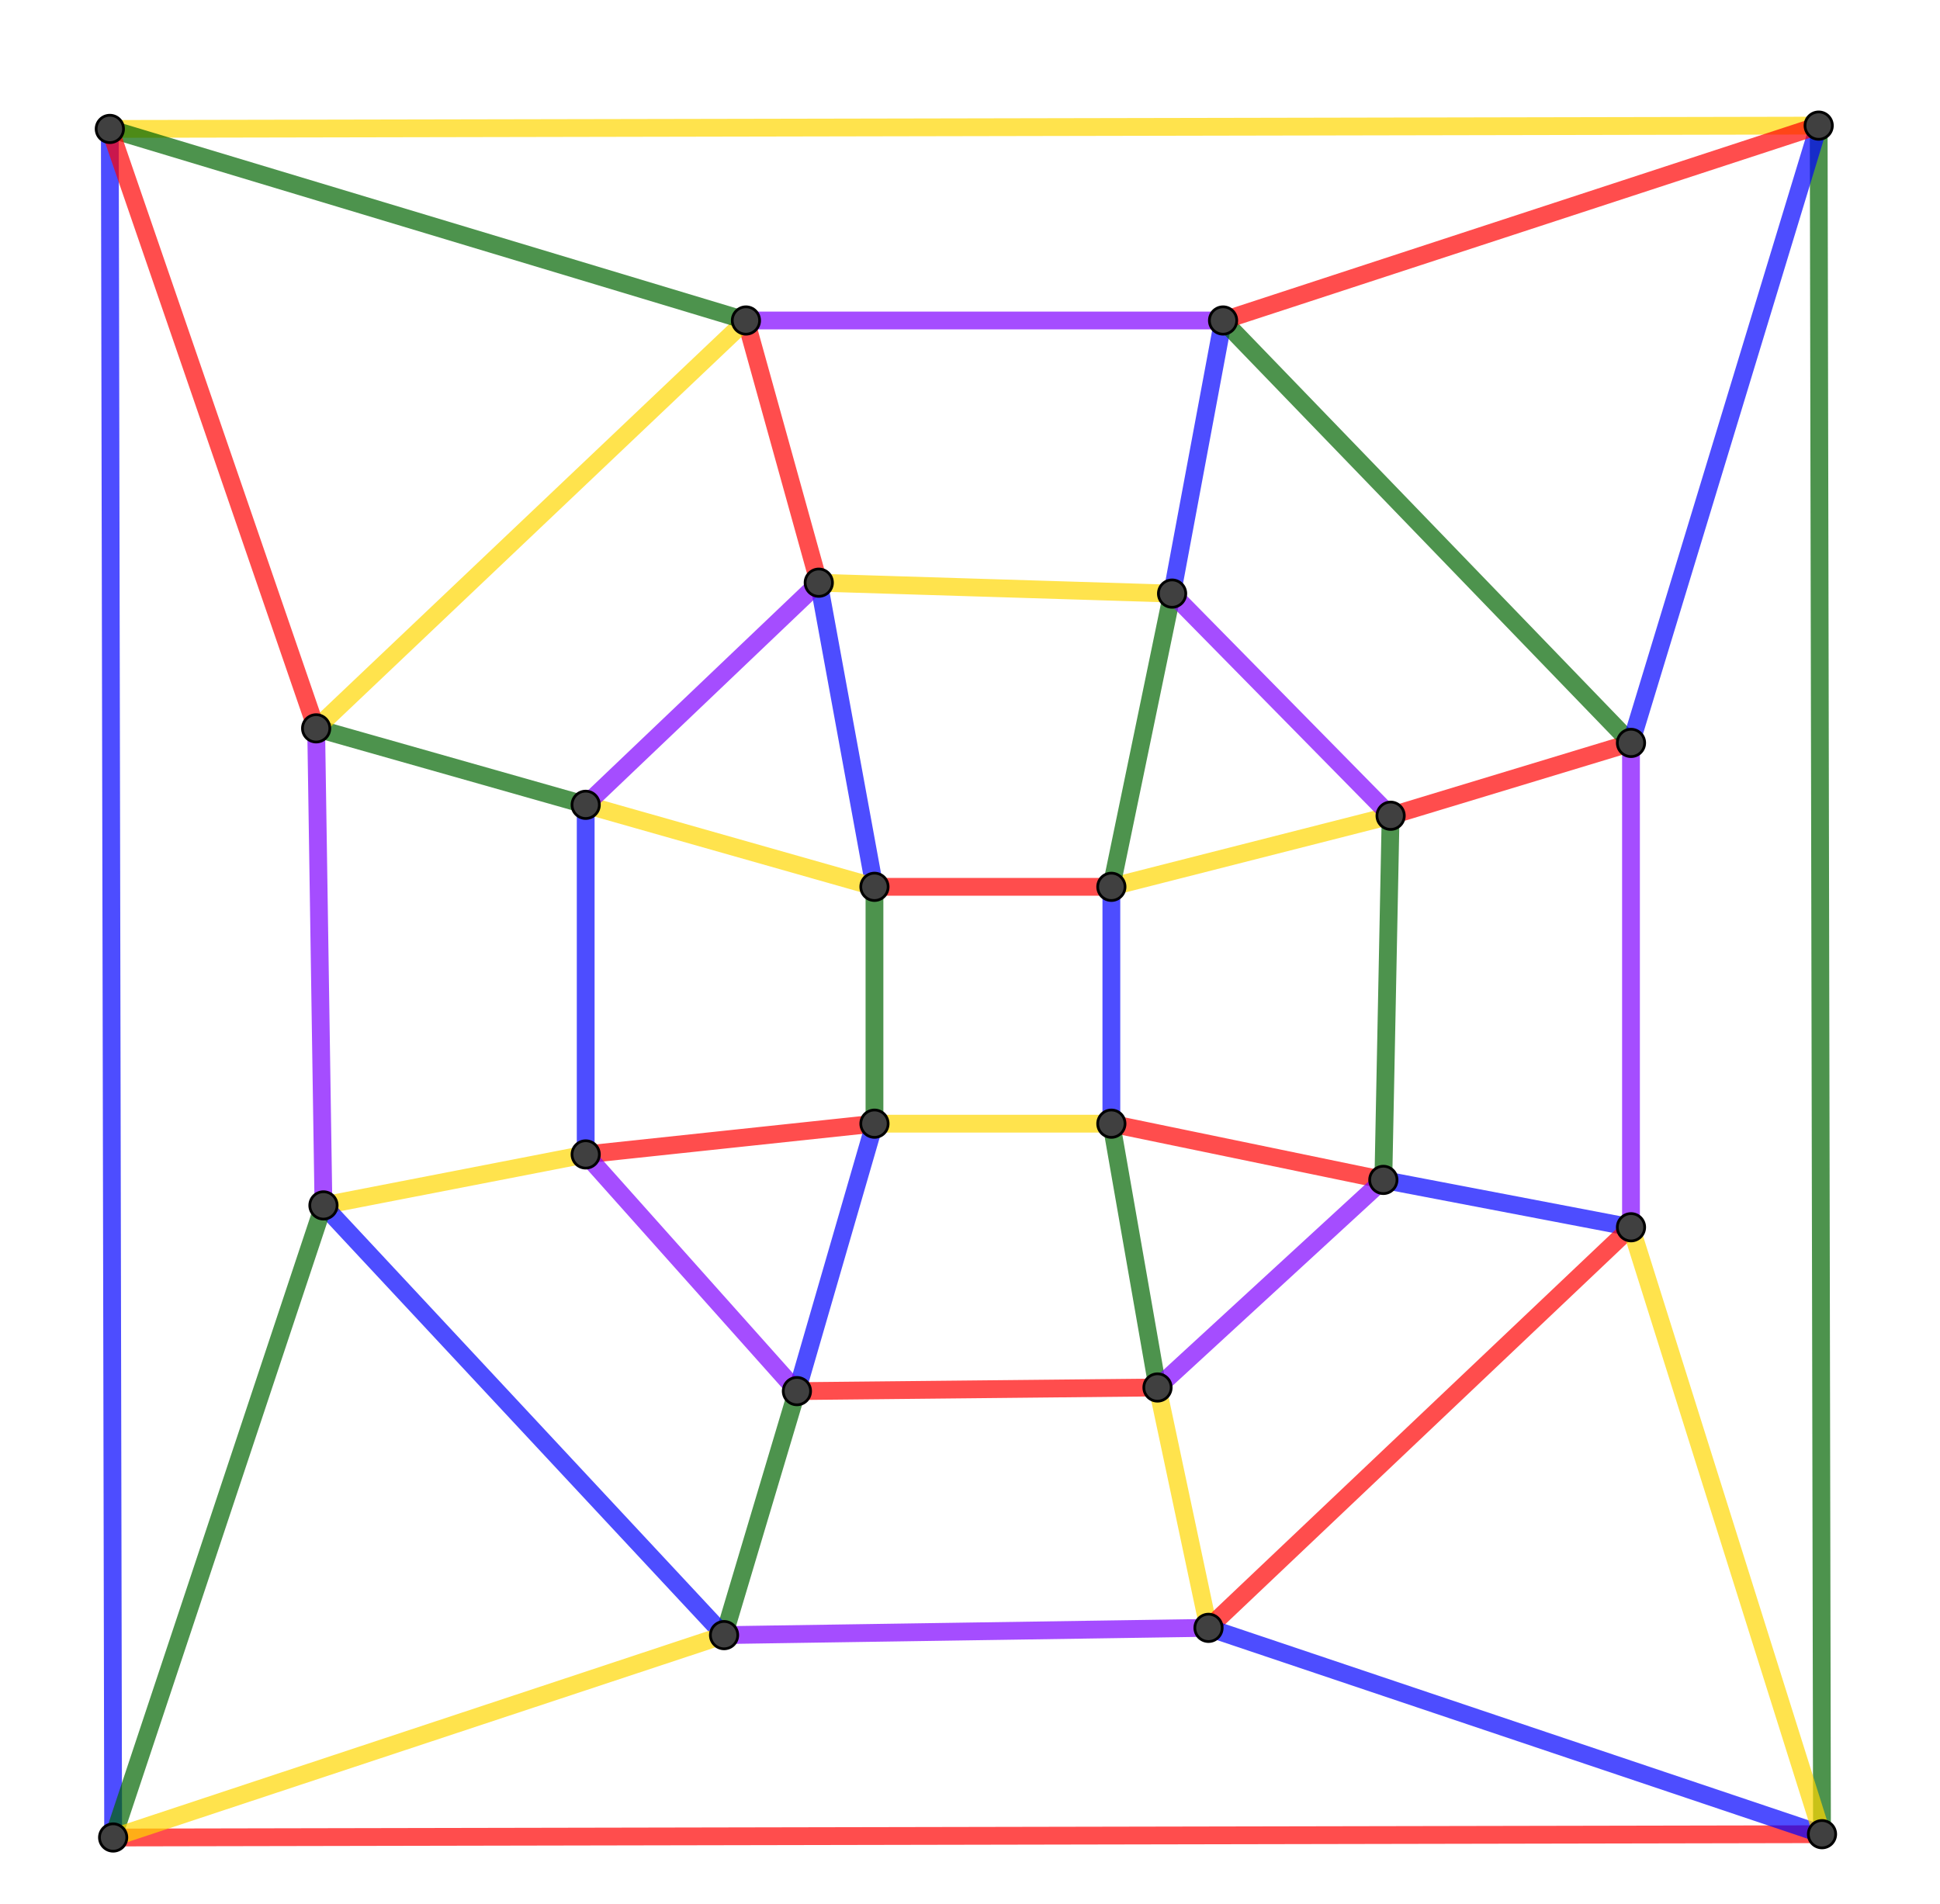 <?xml version="1.0" encoding="ISO-8859-1" standalone="no"?>

<svg 
     version="1.1"
     baseProfile="full"
     xmlns="http://www.w3.org/2000/svg"
     xmlns:xlink="http://www.w3.org/1999/xlink"
     xmlns:ev="http://www.w3.org/2001/xml-events"
     width="8.213cm"
     height="8.063cm"
     viewBox="0 0 708 696"
     >
<title>

</title>
<g stroke-linejoin="miter" stroke-dashoffset="0" stroke-dasharray="none" stroke-width="1" stroke-miterlimit="10.000" stroke-linecap="square">
<g id="misc">
</g><!-- misc -->
<g id="layer0">
<clipPath id="clip4c05775a-1c82-4bd3-8a9e-cde530c782cb">
  <path d="M 0 0 L 0 698.00 L 711.00 698.00 L 711.00 0 z"/>
</clipPath>
<g clip-path="url(#clip1)">
<g stroke-linejoin="round" stroke-width="6.5" stroke-linecap="round" fill="none" stroke-opacity=".698" stroke="#ffd700">
  <path d="M 319.09 410.70 L 405.66 410.70"/>
<title>Segment k_1</title>
<desc>Segment k_1: Segment [AB]</desc>

</g> <!-- drawing style -->
</g> <!-- clip1 -->
<clipPath id="clipf20997cb-e11d-4ddf-9fbd-8b3cc1f48e3c">
  <path d="M 0 0 L 0 698.00 L 711.00 698.00 L 711.00 0 z"/>
</clipPath>
<g clip-path="url(#clip2)">
<g stroke-linejoin="round" stroke-width="6.5" stroke-linecap="round" fill="none" stroke-opacity=".698" stroke="#0000ff">
  <path d="M 405.66 410.70 L 405.66 324.13"/>
<title>Segment l_1</title>
<desc>Segment l_1: Segment [BC]</desc>

</g> <!-- drawing style -->
</g> <!-- clip2 -->
<clipPath id="clipaacfae8b-1a32-42d3-84ce-170d64e90f2f">
  <path d="M 0 0 L 0 698.00 L 711.00 698.00 L 711.00 0 z"/>
</clipPath>
<g clip-path="url(#clip3)">
<g stroke-linejoin="round" stroke-width="6.5" stroke-linecap="round" fill="none" stroke-opacity=".698" stroke="#ff0000">
  <path d="M 405.66 324.13 L 319.09 324.13"/>
<title>Segment m_1</title>
<desc>Segment m_1: Segment [CD]</desc>

</g> <!-- drawing style -->
</g> <!-- clip3 -->
<clipPath id="clipb49c1d4d-c329-4a8d-bed8-18fd69bfbb18">
  <path d="M 0 0 L 0 698.00 L 711.00 698.00 L 711.00 0 z"/>
</clipPath>
<g clip-path="url(#clip4)">
<g stroke-linejoin="round" stroke-width="6.5" stroke-linecap="round" fill="none" stroke-opacity=".698" stroke="#006400">
  <path d="M 319.09 324.13 L 319.09 410.70"/>
<title>Segment n_1</title>
<desc>Segment n_1: Segment [DA]</desc>

</g> <!-- drawing style -->
</g> <!-- clip4 -->
<clipPath id="clip3accce35-078d-4605-b82f-d0156ca20983">
  <path d="M 0 0 L 0 698.00 L 711.00 698.00 L 711.00 0 z"/>
</clipPath>
<g clip-path="url(#clip5)">
<g stroke-linejoin="round" stroke-width="6.5" stroke-linecap="round" fill="none" stroke-opacity=".698" stroke="#ff0000">
  <path d="M 405.66 410.70 L 505.05 431.25"/>
<title>Segment p_1</title>
<desc>Segment p_1: Segment [BJ]</desc>

</g> <!-- drawing style -->
</g> <!-- clip5 -->
<clipPath id="clip7c8c28c6-5d35-4ba1-bee2-bf60149ed2fa">
  <path d="M 0 0 L 0 698.00 L 711.00 698.00 L 711.00 0 z"/>
</clipPath>
<g clip-path="url(#clip6)">
<g stroke-linejoin="round" stroke-width="6.5" stroke-linecap="round" fill="none" stroke-opacity=".698" stroke="#006400">
  <path d="M 505.05 431.25 L 507.71 298.15"/>
<title>Segment q_1</title>
<desc>Segment q_1: Segment [JF]</desc>

</g> <!-- drawing style -->
</g> <!-- clip6 -->
<clipPath id="clip7343084c-8d89-474f-ace7-dc1a0896a51a">
  <path d="M 0 0 L 0 698.00 L 711.00 698.00 L 711.00 0 z"/>
</clipPath>
<g clip-path="url(#clip7)">
<g stroke-linejoin="round" stroke-width="6.5" stroke-linecap="round" fill="none" stroke-opacity=".698" stroke="#ffd700">
  <path d="M 507.71 298.15 L 405.66 324.13"/>
<title>Segment r_1</title>
<desc>Segment r_1: Segment [FC]</desc>

</g> <!-- drawing style -->
</g> <!-- clip7 -->
<clipPath id="clipc215ab95-73ab-4849-91d5-5cfb07ec57de">
  <path d="M 0 0 L 0 698.00 L 711.00 698.00 L 711.00 0 z"/>
</clipPath>
<g clip-path="url(#clip8)">
<g stroke-linejoin="round" stroke-width="6.5" stroke-linecap="round" fill="none" stroke-opacity=".698" stroke="#006400">
  <path d="M 405.66 324.13 L 427.85 216.96"/>
<title>Segment s_1</title>
<desc>Segment s_1: Segment [CK]</desc>

</g> <!-- drawing style -->
</g> <!-- clip8 -->
<clipPath id="clip96bb507c-cf48-4751-8b6f-239ab1d8cc4c">
  <path d="M 0 0 L 0 698.00 L 711.00 698.00 L 711.00 0 z"/>
</clipPath>
<g clip-path="url(#clip9)">
<g stroke-linejoin="round" stroke-width="6.5" stroke-linecap="round" fill="none" stroke-opacity=".698" stroke="#ffd700">
  <path d="M 427.85 216.96 L 298.74 212.97"/>
<title>Segment t_1</title>
<desc>Segment t_1: Segment [KG]</desc>

</g> <!-- drawing style -->
</g> <!-- clip9 -->
<clipPath id="clip539bd6ca-917c-41bb-a2a8-8b6b328a018a">
  <path d="M 0 0 L 0 698.00 L 711.00 698.00 L 711.00 0 z"/>
</clipPath>
<g clip-path="url(#clip10)">
<g stroke-linejoin="round" stroke-width="6.5" stroke-linecap="round" fill="none" stroke-opacity=".698" stroke="#0000ff">
  <path d="M 298.74 212.97 L 319.09 324.13"/>
<title>Segment a_1</title>
<desc>Segment a_1: Segment [GD]</desc>

</g> <!-- drawing style -->
</g> <!-- clip10 -->
<clipPath id="clip834ee784-9b93-43a4-b881-bb02394c50e7">
  <path d="M 0 0 L 0 698.00 L 711.00 698.00 L 711.00 0 z"/>
</clipPath>
<g clip-path="url(#clip11)">
<g stroke-linejoin="round" stroke-width="6.5" stroke-linecap="round" fill="none" stroke-opacity=".698" stroke="#ffd700">
  <path d="M 319.09 324.13 L 213.56 294.16"/>
<title>Segment b_1</title>
<desc>Segment b_1: Segment [DL]</desc>

</g> <!-- drawing style -->
</g> <!-- clip11 -->
<clipPath id="clipe17eb04f-1d83-4786-9017-165c91f24e47">
  <path d="M 0 0 L 0 698.00 L 711.00 698.00 L 711.00 0 z"/>
</clipPath>
<g clip-path="url(#clip12)">
<g stroke-linejoin="round" stroke-width="6.5" stroke-linecap="round" fill="none" stroke-opacity=".698" stroke="#0000ff">
  <path d="M 213.56 294.16 L 213.56 421.94"/>
<title>Segment c_1</title>
<desc>Segment c_1: Segment [LH]</desc>

</g> <!-- drawing style -->
</g> <!-- clip12 -->
<clipPath id="clip7b5feddc-c71a-4621-be94-996d1c4cd4a4">
  <path d="M 0 0 L 0 698.00 L 711.00 698.00 L 711.00 0 z"/>
</clipPath>
<g clip-path="url(#clip13)">
<g stroke-linejoin="round" stroke-width="6.5" stroke-linecap="round" fill="none" stroke-opacity=".698" stroke="#ff0000">
  <path d="M 213.56 421.94 L 319.09 410.70"/>
<title>Segment d_1</title>
<desc>Segment d_1: Segment [HA]</desc>

</g> <!-- drawing style -->
</g> <!-- clip13 -->
<clipPath id="clip78d7fb35-dc62-4a59-87e5-5e86464cf7be">
  <path d="M 0 0 L 0 698.00 L 711.00 698.00 L 711.00 0 z"/>
</clipPath>
<g clip-path="url(#clip14)">
<g stroke-linejoin="round" stroke-width="6.5" stroke-linecap="round" fill="none" stroke-opacity=".698" stroke="#0000ff">
  <path d="M 319.09 410.70 L 290.75 508.45"/>
<title>Segment e_1</title>
<desc>Segment e_1: Segment [AI]</desc>

</g> <!-- drawing style -->
</g> <!-- clip14 -->
<clipPath id="clip81eddb75-a2da-4337-87aa-fbcb3fc128ff">
  <path d="M 0 0 L 0 698.00 L 711.00 698.00 L 711.00 0 z"/>
</clipPath>
<g clip-path="url(#clip15)">
<g stroke-linejoin="round" stroke-width="6.5" stroke-linecap="round" fill="none" stroke-opacity=".698" stroke="#ff0000">
  <path d="M 290.75 508.45 L 422.52 507.12"/>
<title>Segment f_2</title>
<desc>Segment f_2: Segment [IE]</desc>

</g> <!-- drawing style -->
</g> <!-- clip15 -->
<clipPath id="clip143d685b-0e20-496b-9982-dea24c8bfd70">
  <path d="M 0 0 L 0 698.00 L 711.00 698.00 L 711.00 0 z"/>
</clipPath>
<g clip-path="url(#clip16)">
<g stroke-linejoin="round" stroke-width="6.5" stroke-linecap="round" fill="none" stroke-opacity=".698" stroke="#006400">
  <path d="M 422.52 507.12 L 405.66 410.70"/>
<title>Segment g_2</title>
<desc>Segment g_2: Segment [EB]</desc>

</g> <!-- drawing style -->
</g> <!-- clip16 -->
<clipPath id="clip718d01b1-90aa-41a3-a2b5-c6dde8035cdd">
  <path d="M 0 0 L 0 698.00 L 711.00 698.00 L 711.00 0 z"/>
</clipPath>
<g clip-path="url(#clip17)">
<g stroke-linejoin="round" stroke-width="6.5" stroke-linecap="round" fill="none" stroke-opacity=".698" stroke="#006400">
  <path d="M 290.75 508.45 L 264.13 597.63"/>
<title>Segment h_2</title>
<desc>Segment h_2: Segment [IQ]</desc>

</g> <!-- drawing style -->
</g> <!-- clip17 -->
<clipPath id="clip6cb3aafc-02d4-4792-9009-9537b82289c2">
  <path d="M 0 0 L 0 698.00 L 711.00 698.00 L 711.00 0 z"/>
</clipPath>
<g clip-path="url(#clip18)">
<g stroke-linejoin="round" stroke-width="6.5" stroke-linecap="round" fill="none" stroke-opacity=".698" stroke="#7f00ff">
  <path d="M 264.13 597.63 L 441.16 594.97"/>
<title>Segment i_2</title>
<desc>Segment i_2: Segment [QM]</desc>

</g> <!-- drawing style -->
</g> <!-- clip18 -->
<clipPath id="clip0c2afaac-a2f7-46e3-b9fb-708773aeadb8">
  <path d="M 0 0 L 0 698.00 L 711.00 698.00 L 711.00 0 z"/>
</clipPath>
<g clip-path="url(#clip19)">
<g stroke-linejoin="round" stroke-width="6.5" stroke-linecap="round" fill="none" stroke-opacity=".698" stroke="#ffd700">
  <path d="M 441.16 594.97 L 422.52 507.12"/>
<title>Segment j_2</title>
<desc>Segment j_2: Segment [ME]</desc>

</g> <!-- drawing style -->
</g> <!-- clip19 -->
<clipPath id="clip02a829a3-1f55-438f-995e-ed1640575a51">
  <path d="M 0 0 L 0 698.00 L 711.00 698.00 L 711.00 0 z"/>
</clipPath>
<g clip-path="url(#clip20)">
<g stroke-linejoin="round" stroke-width="6.5" stroke-linecap="round" fill="none" stroke-opacity=".698" stroke="#0000ff">
  <path d="M 505.05 431.25 L 595.55 448.56"/>
<title>Segment k_2</title>
<desc>Segment k_2: Segment [JR]</desc>

</g> <!-- drawing style -->
</g> <!-- clip20 -->
<clipPath id="clip0662cb60-1742-4743-ad46-1250f3715226">
  <path d="M 0 0 L 0 698.00 L 711.00 698.00 L 711.00 0 z"/>
</clipPath>
<g clip-path="url(#clip21)">
<g stroke-linejoin="round" stroke-width="6.5" stroke-linecap="round" fill="none" stroke-opacity=".698" stroke="#7f00ff">
  <path d="M 595.55 448.56 L 595.55 271.53"/>
<title>Segment l_2</title>
<desc>Segment l_2: Segment [RN]</desc>

</g> <!-- drawing style -->
</g> <!-- clip21 -->
<clipPath id="clip991922ae-4d29-40e2-a26d-e2b1448e801c">
  <path d="M 0 0 L 0 698.00 L 711.00 698.00 L 711.00 0 z"/>
</clipPath>
<g clip-path="url(#clip22)">
<g stroke-linejoin="round" stroke-width="6.5" stroke-linecap="round" fill="none" stroke-opacity=".698" stroke="#ff0000">
  <path d="M 595.55 271.53 L 507.71 298.15"/>
<title>Segment m_2</title>
<desc>Segment m_2: Segment [NF]</desc>

</g> <!-- drawing style -->
</g> <!-- clip22 -->
<clipPath id="clipe5ebfd24-ce22-4d02-9179-79df8c224834">
  <path d="M 0 0 L 0 698.00 L 711.00 698.00 L 711.00 0 z"/>
</clipPath>
<g clip-path="url(#clip23)">
<g stroke-linejoin="round" stroke-width="6.5" stroke-linecap="round" fill="none" stroke-opacity=".698" stroke="#0000ff">
  <path d="M 427.85 216.96 L 446.48 117.14"/>
<title>Segment n_2</title>
<desc>Segment n_2: Segment [KS]</desc>

</g> <!-- drawing style -->
</g> <!-- clip23 -->
<clipPath id="clip9be5e3b0-00bc-401c-b65f-0380f038b8b8">
  <path d="M 0 0 L 0 698.00 L 711.00 698.00 L 711.00 0 z"/>
</clipPath>
<g clip-path="url(#clip24)">
<g stroke-linejoin="round" stroke-width="6.5" stroke-linecap="round" fill="none" stroke-opacity=".698" stroke="#7f00ff">
  <path d="M 446.48 117.14 L 272.12 117.14"/>
<title>Segment p_2</title>
<desc>Segment p_2: Segment [SO]</desc>

</g> <!-- drawing style -->
</g> <!-- clip24 -->
<clipPath id="clipbbda02f0-109d-457f-bda2-c6dc458e886d">
  <path d="M 0 0 L 0 698.00 L 711.00 698.00 L 711.00 0 z"/>
</clipPath>
<g clip-path="url(#clip25)">
<g stroke-linejoin="round" stroke-width="6.5" stroke-linecap="round" fill="none" stroke-opacity=".698" stroke="#ff0000">
  <path d="M 272.12 117.14 L 298.74 212.97"/>
<title>Segment q_2</title>
<desc>Segment q_2: Segment [OG]</desc>

</g> <!-- drawing style -->
</g> <!-- clip25 -->
<clipPath id="clip389c355c-1156-43a5-9b82-0025eaee52f3">
  <path d="M 0 0 L 0 698.00 L 711.00 698.00 L 711.00 0 z"/>
</clipPath>
<g clip-path="url(#clip26)">
<g stroke-linejoin="round" stroke-width="6.5" stroke-linecap="round" fill="none" stroke-opacity=".698" stroke="#7f00ff">
  <path d="M 298.74 212.97 L 213.56 294.16"/>
<title>Segment r_2</title>
<desc>Segment r_2: Segment [GL]</desc>

</g> <!-- drawing style -->
</g> <!-- clip26 -->
<clipPath id="clip549a582e-68a1-4dbb-b1f4-312750afda09">
  <path d="M 0 0 L 0 698.00 L 711.00 698.00 L 711.00 0 z"/>
</clipPath>
<g clip-path="url(#clip27)">
<g stroke-linejoin="round" stroke-width="6.5" stroke-linecap="round" fill="none" stroke-opacity=".698" stroke="#006400">
  <path d="M 213.56 294.16 L 115.06 266.21"/>
<title>Segment s_2</title>
<desc>Segment s_2: Segment [LT]</desc>

</g> <!-- drawing style -->
</g> <!-- clip27 -->
<clipPath id="clipf314f2c9-d376-4401-bd41-315793a1d271">
  <path d="M 0 0 L 0 698.00 L 711.00 698.00 L 711.00 0 z"/>
</clipPath>
<g clip-path="url(#clip28)">
<g stroke-linejoin="round" stroke-width="6.5" stroke-linecap="round" fill="none" stroke-opacity=".698" stroke="#7f00ff">
  <path d="M 115.06 266.21 L 117.73 440.57"/>
<title>Segment t_2</title>
<desc>Segment t_2: Segment [TP]</desc>

</g> <!-- drawing style -->
</g> <!-- clip28 -->
<clipPath id="clip0f695a36-8146-4658-8698-accabe06ac01">
  <path d="M 0 0 L 0 698.00 L 711.00 698.00 L 711.00 0 z"/>
</clipPath>
<g clip-path="url(#clip29)">
<g stroke-linejoin="round" stroke-width="6.5" stroke-linecap="round" fill="none" stroke-opacity=".698" stroke="#ffd700">
  <path d="M 117.73 440.57 L 213.56 421.94"/>
<title>Segment a_2</title>
<desc>Segment a_2: Segment [PH]</desc>

</g> <!-- drawing style -->
</g> <!-- clip29 -->
<clipPath id="clipc0860296-8d0b-48ff-a3bd-62ffe7966d59">
  <path d="M 0 0 L 0 698.00 L 711.00 698.00 L 711.00 0 z"/>
</clipPath>
<g clip-path="url(#clip30)">
<g stroke-linejoin="round" stroke-width="6.5" stroke-linecap="round" fill="none" stroke-opacity=".698" stroke="#7f00ff">
  <path d="M 213.56 421.94 L 290.75 508.45"/>
<title>Segment b_2</title>
<desc>Segment b_2: Segment [HI]</desc>

</g> <!-- drawing style -->
</g> <!-- clip30 -->
<clipPath id="clipa6f5307a-552d-467d-9434-a36d5e0547a0">
  <path d="M 0 0 L 0 698.00 L 711.00 698.00 L 711.00 0 z"/>
</clipPath>
<g clip-path="url(#clip31)">
<g stroke-linejoin="round" stroke-width="6.5" stroke-linecap="round" fill="none" stroke-opacity=".698" stroke="#7f00ff">
  <path d="M 422.52 507.12 L 505.05 431.25"/>
<title>Segment c_2</title>
<desc>Segment c_2: Segment [EJ]</desc>

</g> <!-- drawing style -->
</g> <!-- clip31 -->
<clipPath id="clip222e6996-0db5-424c-9ff4-af876cb3eee7">
  <path d="M 0 0 L 0 698.00 L 711.00 698.00 L 711.00 0 z"/>
</clipPath>
<g clip-path="url(#clip32)">
<g stroke-linejoin="round" stroke-width="6.5" stroke-linecap="round" fill="none" stroke-opacity=".698" stroke="#7f00ff">
  <path d="M 507.71 298.15 L 427.85 216.96"/>
<title>Segment d_2</title>
<desc>Segment d_2: Segment [FK]</desc>

</g> <!-- drawing style -->
</g> <!-- clip32 -->
<clipPath id="clip13f31eef-c3d1-4d8b-b413-d12cded1ee53">
  <path d="M 0 0 L 0 698.00 L 711.00 698.00 L 711.00 0 z"/>
</clipPath>
<g clip-path="url(#clip33)">
<g stroke-linejoin="round" stroke-width="6.5" stroke-linecap="round" fill="none" stroke-opacity=".698" stroke="#ff0000">
  <path d="M 441.16 594.97 L 595.55 448.56"/>
<title>Segment e_2</title>
<desc>Segment e_2: Segment [MR]</desc>

</g> <!-- drawing style -->
</g> <!-- clip33 -->
<clipPath id="clip067237a4-c4b3-438b-a767-daca1c9f0f06">
  <path d="M 0 0 L 0 698.00 L 711.00 698.00 L 711.00 0 z"/>
</clipPath>
<g clip-path="url(#clip34)">
<g stroke-linejoin="round" stroke-width="6.5" stroke-linecap="round" fill="none" stroke-opacity=".698" stroke="#006400">
  <path d="M 595.55 271.53 L 446.48 117.14"/>
<title>Segment f_3</title>
<desc>Segment f_3: Segment [NS]</desc>

</g> <!-- drawing style -->
</g> <!-- clip34 -->
<clipPath id="clipd083c3dc-46c7-43f1-aefe-137dd9a3e7b7">
  <path d="M 0 0 L 0 698.00 L 711.00 698.00 L 711.00 0 z"/>
</clipPath>
<g clip-path="url(#clip35)">
<g stroke-linejoin="round" stroke-width="6.5" stroke-linecap="round" fill="none" stroke-opacity=".698" stroke="#ffd700">
  <path d="M 272.12 117.14 L 115.06 266.21"/>
<title>Segment g_3</title>
<desc>Segment g_3: Segment [OT]</desc>

</g> <!-- drawing style -->
</g> <!-- clip35 -->
<clipPath id="clip36e4cb1b-46dc-4261-a241-1ab420a5cb47">
  <path d="M 0 0 L 0 698.00 L 711.00 698.00 L 711.00 0 z"/>
</clipPath>
<g clip-path="url(#clip36)">
<g stroke-linejoin="round" stroke-width="6.5" stroke-linecap="round" fill="none" stroke-opacity=".698" stroke="#0000ff">
  <path d="M 117.73 440.57 L 264.13 597.63"/>
<title>Segment h_3</title>
<desc>Segment h_3: Segment [PQ]</desc>

</g> <!-- drawing style -->
</g> <!-- clip36 -->
<clipPath id="clip90bf385f-ec2e-4821-be35-2991951a3cf7">
  <path d="M 0 0 L 0 698.00 L 711.00 698.00 L 711.00 0 z"/>
</clipPath>
<g clip-path="url(#clip37)">
<g stroke-linejoin="round" stroke-width="6.5" stroke-linecap="round" fill="none" stroke-opacity=".698" stroke="#ff0000">
  <path d="M 40.873 671.60 L 665.35 670.39"/>
<title>Segment i_3</title>
<desc>Segment i_3: Segment [UV]</desc>

</g> <!-- drawing style -->
</g> <!-- clip37 -->
<clipPath id="clip8786a4f0-3553-4f52-9a96-bdf39394e5a1">
  <path d="M 0 0 L 0 698.00 L 711.00 698.00 L 711.00 0 z"/>
</clipPath>
<g clip-path="url(#clip38)">
<g stroke-linejoin="round" stroke-width="6.5" stroke-linecap="round" fill="none" stroke-opacity=".698" stroke="#006400">
  <path d="M 665.35 670.39 L 664.14 45.911"/>
<title>Segment j_3</title>
<desc>Segment j_3: Segment [VW]</desc>

</g> <!-- drawing style -->
</g> <!-- clip38 -->
<clipPath id="clip4e4f287d-bdf4-410a-b01b-08f8afa26971">
  <path d="M 0 0 L 0 698.00 L 711.00 698.00 L 711.00 0 z"/>
</clipPath>
<g clip-path="url(#clip39)">
<g stroke-linejoin="round" stroke-width="6.5" stroke-linecap="round" fill="none" stroke-opacity=".698" stroke="#ffd700">
  <path d="M 664.14 45.911 L 39.661 47.123"/>
<title>Segment k_3</title>
<desc>Segment k_3: Segment [WZ]</desc>

</g> <!-- drawing style -->
</g> <!-- clip39 -->
<clipPath id="clipaaa4cbd0-0cfa-4d5b-9b7d-80e24ac054fb">
  <path d="M 0 0 L 0 698.00 L 711.00 698.00 L 711.00 0 z"/>
</clipPath>
<g clip-path="url(#clip40)">
<g stroke-linejoin="round" stroke-width="6.5" stroke-linecap="round" fill="none" stroke-opacity=".698" stroke="#0000ff">
  <path d="M 39.661 47.123 L 40.873 671.60"/>
<title>Segment l_3</title>
<desc>Segment l_3: Segment [ZU]</desc>

</g> <!-- drawing style -->
</g> <!-- clip40 -->
<clipPath id="clip1daf0f7a-ae20-43f5-b21f-aa68e7f6ea5b">
  <path d="M 0 0 L 0 698.00 L 711.00 698.00 L 711.00 0 z"/>
</clipPath>
<g clip-path="url(#clip41)">
<g stroke-linejoin="round" stroke-width="6.5" stroke-linecap="round" fill="none" stroke-opacity=".698" stroke="#006400">
  <path d="M 40.873 671.60 L 117.73 440.57"/>
<title>Segment m_3</title>
<desc>Segment m_3: Segment [UP]</desc>

</g> <!-- drawing style -->
</g> <!-- clip41 -->
<clipPath id="clip0da61604-e28e-4288-a577-cce319289464">
  <path d="M 0 0 L 0 698.00 L 711.00 698.00 L 711.00 0 z"/>
</clipPath>
<g clip-path="url(#clip42)">
<g stroke-linejoin="round" stroke-width="6.5" stroke-linecap="round" fill="none" stroke-opacity=".698" stroke="#ffd700">
  <path d="M 40.873 671.60 L 264.13 597.63"/>
<title>Segment n_3</title>
<desc>Segment n_3: Segment [UQ]</desc>

</g> <!-- drawing style -->
</g> <!-- clip42 -->
<clipPath id="clip71f947ad-76a8-4c7a-be46-bc2a38b31dc3">
  <path d="M 0 0 L 0 698.00 L 711.00 698.00 L 711.00 0 z"/>
</clipPath>
<g clip-path="url(#clip43)">
<g stroke-linejoin="round" stroke-width="6.5" stroke-linecap="round" fill="none" stroke-opacity=".698" stroke="#0000ff">
  <path d="M 665.35 670.39 L 441.16 594.97"/>
<title>Segment p_3</title>
<desc>Segment p_3: Segment [VM]</desc>

</g> <!-- drawing style -->
</g> <!-- clip43 -->
<clipPath id="clipb4e23d7e-8a4b-4594-9ab7-623826247d68">
  <path d="M 0 0 L 0 698.00 L 711.00 698.00 L 711.00 0 z"/>
</clipPath>
<g clip-path="url(#clip44)">
<g stroke-linejoin="round" stroke-width="6.5" stroke-linecap="round" fill="none" stroke-opacity=".698" stroke="#ffd700">
  <path d="M 665.35 670.39 L 595.55 448.56"/>
<title>Segment q_3</title>
<desc>Segment q_3: Segment [VR]</desc>

</g> <!-- drawing style -->
</g> <!-- clip44 -->
<clipPath id="clip569d5139-bd9a-4cea-93ed-7fa2edfe21e2">
  <path d="M 0 0 L 0 698.00 L 711.00 698.00 L 711.00 0 z"/>
</clipPath>
<g clip-path="url(#clip45)">
<g stroke-linejoin="round" stroke-width="6.5" stroke-linecap="round" fill="none" stroke-opacity=".698" stroke="#0000ff">
  <path d="M 664.14 45.911 L 595.55 271.53"/>
<title>Segment r_3</title>
<desc>Segment r_3: Segment [WN]</desc>

</g> <!-- drawing style -->
</g> <!-- clip45 -->
<clipPath id="clipdd27f558-b7ed-4713-b07f-d943ffc70d30">
  <path d="M 0 0 L 0 698.00 L 711.00 698.00 L 711.00 0 z"/>
</clipPath>
<g clip-path="url(#clip46)">
<g stroke-linejoin="round" stroke-width="6.5" stroke-linecap="round" fill="none" stroke-opacity=".698" stroke="#ff0000">
  <path d="M 664.14 45.911 L 446.48 117.14"/>
<title>Segment s_3</title>
<desc>Segment s_3: Segment [WS]</desc>

</g> <!-- drawing style -->
</g> <!-- clip46 -->
<clipPath id="clipac26cc5b-22a4-4f27-8578-8edc443b49a6">
  <path d="M 0 0 L 0 698.00 L 711.00 698.00 L 711.00 0 z"/>
</clipPath>
<g clip-path="url(#clip47)">
<g stroke-linejoin="round" stroke-width="6.5" stroke-linecap="round" fill="none" stroke-opacity=".698" stroke="#006400">
  <path d="M 39.661 47.123 L 272.12 117.14"/>
<title>Segment t_3</title>
<desc>Segment t_3: Segment [ZO]</desc>

</g> <!-- drawing style -->
</g> <!-- clip47 -->
<clipPath id="clipf2c1ae19-8933-4094-bdee-b2704a1a46a9">
  <path d="M 0 0 L 0 698.00 L 711.00 698.00 L 711.00 0 z"/>
</clipPath>
<g clip-path="url(#clip48)">
<g stroke-linejoin="round" stroke-width="6.5" stroke-linecap="round" fill="none" stroke-opacity=".698" stroke="#ff0000">
  <path d="M 39.661 47.123 L 115.06 266.21"/>
<title>Segment a_3</title>
<desc>Segment a_3: Segment [ZT]</desc>

</g> <!-- drawing style -->
</g> <!-- clip48 -->
<clipPath id="clip7c3dcb99-8f07-47ee-8165-a39ec3581206">
  <path d="M 0 0 L 0 698.00 L 711.00 698.00 L 711.00 0 z"/>
</clipPath>
<g clip-path="url(#clip49)">
<g fill-opacity="1" fill-rule="nonzero" stroke="none" fill="#404040">
  <path d="M 324.09 410.70 C 324.09 413.46 321.85 415.70 319.09 415.70 C 316.33 415.70 314.09 413.46 314.09 410.70 C 314.09 407.93 316.33 405.70 319.09 405.70 C 321.85 405.70 324.09 407.93 324.09 410.70 z"/>
<title>Point A</title>
<desc>A = (0, 1)</desc>

</g> <!-- drawing style -->
</g> <!-- clip49 -->
<clipPath id="clipc88993ee-7fa5-45af-912e-c80aed7cf6a8">
  <path d="M 0 0 L 0 698.00 L 711.00 698.00 L 711.00 0 z"/>
</clipPath>
<g clip-path="url(#clip50)">
<g stroke-linejoin="round" stroke-linecap="round" fill="none" stroke-opacity="1" stroke="#000000">
  <path d="M 324.09 410.70 C 324.09 413.46 321.85 415.70 319.09 415.70 C 316.33 415.70 314.09 413.46 314.09 410.70 C 314.09 407.93 316.33 405.70 319.09 405.70 C 321.85 405.70 324.09 407.93 324.09 410.70 z"/>
<title>Point A</title>
<desc>A = (0, 1)</desc>

</g> <!-- drawing style -->
</g> <!-- clip50 -->
<clipPath id="clip38f56c23-685e-4579-a539-6ce526fb8cd9">
  <path d="M 0 0 L 0 698.00 L 711.00 698.00 L 711.00 0 z"/>
</clipPath>
<g clip-path="url(#clip51)">
<g fill-opacity="1" fill-rule="nonzero" stroke="none" fill="#404040">
  <path d="M 410.66 410.70 C 410.66 413.46 408.42 415.70 405.66 415.70 C 402.90 415.70 400.66 413.46 400.66 410.70 C 400.66 407.93 402.90 405.70 405.66 405.70 C 408.42 405.70 410.66 407.93 410.66 410.70 z"/>
<title>Point B</title>
<desc>B = (1, 1)</desc>

</g> <!-- drawing style -->
</g> <!-- clip51 -->
<clipPath id="clipc09afa83-150a-41f4-9a4a-e253989ba180">
  <path d="M 0 0 L 0 698.00 L 711.00 698.00 L 711.00 0 z"/>
</clipPath>
<g clip-path="url(#clip52)">
<g stroke-linejoin="round" stroke-linecap="round" fill="none" stroke-opacity="1" stroke="#000000">
  <path d="M 410.66 410.70 C 410.66 413.46 408.42 415.70 405.66 415.70 C 402.90 415.70 400.66 413.46 400.66 410.70 C 400.66 407.93 402.90 405.70 405.66 405.70 C 408.42 405.70 410.66 407.93 410.66 410.70 z"/>
<title>Point B</title>
<desc>B = (1, 1)</desc>

</g> <!-- drawing style -->
</g> <!-- clip52 -->
<clipPath id="clipb7b1dc4d-40f0-4052-ab5c-ce603731d29f">
  <path d="M 0 0 L 0 698.00 L 711.00 698.00 L 711.00 0 z"/>
</clipPath>
<g clip-path="url(#clip53)">
<g fill-opacity="1" fill-rule="nonzero" stroke="none" fill="#404040">
  <path d="M 410.66 324.13 C 410.66 326.89 408.42 329.13 405.66 329.13 C 402.90 329.13 400.66 326.89 400.66 324.13 C 400.66 321.37 402.90 319.13 405.66 319.13 C 408.42 319.13 410.66 321.37 410.66 324.13 z"/>
<title>Point C</title>
<desc>Point C: Polygone(A, B, 4)</desc>

</g> <!-- drawing style -->
</g> <!-- clip53 -->
<clipPath id="clip26f21c18-298d-46bd-a9af-cc0864555144">
  <path d="M 0 0 L 0 698.00 L 711.00 698.00 L 711.00 0 z"/>
</clipPath>
<g clip-path="url(#clip54)">
<g stroke-linejoin="round" stroke-linecap="round" fill="none" stroke-opacity="1" stroke="#000000">
  <path d="M 410.66 324.13 C 410.66 326.89 408.42 329.13 405.66 329.13 C 402.90 329.13 400.66 326.89 400.66 324.13 C 400.66 321.37 402.90 319.13 405.66 319.13 C 408.42 319.13 410.66 321.37 410.66 324.13 z"/>
<title>Point C</title>
<desc>Point C: Polygone(A, B, 4)</desc>

</g> <!-- drawing style -->
</g> <!-- clip54 -->
<clipPath id="clipc6acb9e6-e63f-430d-bad2-8488dfa86cac">
  <path d="M 0 0 L 0 698.00 L 711.00 698.00 L 711.00 0 z"/>
</clipPath>
<g clip-path="url(#clip55)">
<g fill-opacity="1" fill-rule="nonzero" stroke="none" fill="#404040">
  <path d="M 324.09 324.13 C 324.09 326.89 321.85 329.13 319.09 329.13 C 316.33 329.13 314.09 326.89 314.09 324.13 C 314.09 321.37 316.33 319.13 319.09 319.13 C 321.85 319.13 324.09 321.37 324.09 324.13 z"/>
<title>Point D</title>
<desc>Point D: Polygone(A, B, 4)</desc>

</g> <!-- drawing style -->
</g> <!-- clip55 -->
<clipPath id="clip64d336e3-2199-4935-92a0-4d9ab052a8f6">
  <path d="M 0 0 L 0 698.00 L 711.00 698.00 L 711.00 0 z"/>
</clipPath>
<g clip-path="url(#clip56)">
<g stroke-linejoin="round" stroke-linecap="round" fill="none" stroke-opacity="1" stroke="#000000">
  <path d="M 324.09 324.13 C 324.09 326.89 321.85 329.13 319.09 329.13 C 316.33 329.13 314.09 326.89 314.09 324.13 C 314.09 321.37 316.33 319.13 319.09 319.13 C 321.85 319.13 324.09 321.37 324.09 324.13 z"/>
<title>Point D</title>
<desc>Point D: Polygone(A, B, 4)</desc>

</g> <!-- drawing style -->
</g> <!-- clip56 -->
<clipPath id="clip9b4eebfb-fc9f-41e1-9ecf-52e0bfbf9cc0">
  <path d="M 0 0 L 0 698.00 L 711.00 698.00 L 711.00 0 z"/>
</clipPath>
<g clip-path="url(#clip57)">
<g fill-opacity="1" fill-rule="nonzero" stroke="none" fill="#404040">
  <path d="M 427.52 507.12 C 427.52 509.88 425.29 512.12 422.52 512.12 C 419.76 512.12 417.52 509.88 417.52 507.12 C 417.52 504.36 419.76 502.12 422.52 502.12 C 425.29 502.12 427.52 504.36 427.52 507.12 z"/>
<title>Point E</title>
<desc>E = (1.19, -0.11)</desc>

</g> <!-- drawing style -->
</g> <!-- clip57 -->
<clipPath id="clip75d5412d-afe8-4fdc-8667-f89a912bc546">
  <path d="M 0 0 L 0 698.00 L 711.00 698.00 L 711.00 0 z"/>
</clipPath>
<g clip-path="url(#clip58)">
<g stroke-linejoin="round" stroke-linecap="round" fill="none" stroke-opacity="1" stroke="#000000">
  <path d="M 427.52 507.12 C 427.52 509.88 425.29 512.12 422.52 512.12 C 419.76 512.12 417.52 509.88 417.52 507.12 C 417.52 504.36 419.76 502.12 422.52 502.12 C 425.29 502.12 427.52 504.36 427.52 507.12 z"/>
<title>Point E</title>
<desc>E = (1.19, -0.11)</desc>

</g> <!-- drawing style -->
</g> <!-- clip58 -->
<clipPath id="clipba3dba8b-3691-46d0-b7f2-934486855914">
  <path d="M 0 0 L 0 698.00 L 711.00 698.00 L 711.00 0 z"/>
</clipPath>
<g clip-path="url(#clip59)">
<g fill-opacity="1" fill-rule="nonzero" stroke="none" fill="#404040">
  <path d="M 512.71 298.15 C 512.71 300.92 510.47 303.15 507.71 303.15 C 504.95 303.15 502.71 300.92 502.71 298.15 C 502.71 295.39 504.95 293.15 507.71 293.15 C 510.47 293.15 512.71 295.39 512.71 298.15 z"/>
<title>Point F</title>
<desc>F = (2.18, 2.3)</desc>

</g> <!-- drawing style -->
</g> <!-- clip59 -->
<clipPath id="clipe70143a1-0cab-44dd-a7a3-74134ca6a0cc">
  <path d="M 0 0 L 0 698.00 L 711.00 698.00 L 711.00 0 z"/>
</clipPath>
<g clip-path="url(#clip60)">
<g stroke-linejoin="round" stroke-linecap="round" fill="none" stroke-opacity="1" stroke="#000000">
  <path d="M 512.71 298.15 C 512.71 300.92 510.47 303.15 507.71 303.15 C 504.95 303.15 502.71 300.92 502.71 298.15 C 502.71 295.39 504.95 293.15 507.71 293.15 C 510.47 293.15 512.71 295.39 512.71 298.15 z"/>
<title>Point F</title>
<desc>F = (2.18, 2.3)</desc>

</g> <!-- drawing style -->
</g> <!-- clip60 -->
<clipPath id="clip070fdc73-885e-4129-9082-2e3123d3dfc5">
  <path d="M 0 0 L 0 698.00 L 711.00 698.00 L 711.00 0 z"/>
</clipPath>
<g clip-path="url(#clip61)">
<g fill-opacity="1" fill-rule="nonzero" stroke="none" fill="#404040">
  <path d="M 303.74 212.97 C 303.74 215.73 301.50 217.97 298.74 217.97 C 295.98 217.97 293.74 215.73 293.74 212.97 C 293.74 210.21 295.98 207.97 298.74 207.97 C 301.50 207.97 303.74 210.21 303.74 212.97 z"/>
<title>Point G</title>
<desc>Point G: Polygone(E, F, 4)</desc>

</g> <!-- drawing style -->
</g> <!-- clip61 -->
<clipPath id="clip21820f67-74cc-4939-93b8-47d117214876">
  <path d="M 0 0 L 0 698.00 L 711.00 698.00 L 711.00 0 z"/>
</clipPath>
<g clip-path="url(#clip62)">
<g stroke-linejoin="round" stroke-linecap="round" fill="none" stroke-opacity="1" stroke="#000000">
  <path d="M 303.74 212.97 C 303.74 215.73 301.50 217.97 298.74 217.97 C 295.98 217.97 293.74 215.73 293.74 212.97 C 293.74 210.21 295.98 207.97 298.74 207.97 C 301.50 207.97 303.74 210.21 303.74 212.97 z"/>
<title>Point G</title>
<desc>Point G: Polygone(E, F, 4)</desc>

</g> <!-- drawing style -->
</g> <!-- clip62 -->
<clipPath id="clip4fb49e3a-3e2d-4f79-b63f-62c7f7ff37c9">
  <path d="M 0 0 L 0 698.00 L 711.00 698.00 L 711.00 0 z"/>
</clipPath>
<g clip-path="url(#clip63)">
<g fill-opacity="1" fill-rule="nonzero" stroke="none" fill="#404040">
  <path d="M 218.56 421.94 C 218.56 424.70 216.32 426.94 213.56 426.94 C 210.80 426.94 208.56 424.70 208.56 421.94 C 208.56 419.18 210.80 416.94 213.56 416.94 C 216.32 416.94 218.56 419.18 218.56 421.94 z"/>
<title>Point H</title>
<desc>Point H: Polygone(E, F, 4)</desc>

</g> <!-- drawing style -->
</g> <!-- clip63 -->
<clipPath id="clip5c3a34d1-a5b7-4e46-8adb-374011e4874c">
  <path d="M 0 0 L 0 698.00 L 711.00 698.00 L 711.00 0 z"/>
</clipPath>
<g clip-path="url(#clip64)">
<g stroke-linejoin="round" stroke-linecap="round" fill="none" stroke-opacity="1" stroke="#000000">
  <path d="M 218.56 421.94 C 218.56 424.70 216.32 426.94 213.56 426.94 C 210.80 426.94 208.56 424.70 208.56 421.94 C 208.56 419.18 210.80 416.94 213.56 416.94 C 216.32 416.94 218.56 419.18 218.56 421.94 z"/>
<title>Point H</title>
<desc>Point H: Polygone(E, F, 4)</desc>

</g> <!-- drawing style -->
</g> <!-- clip64 -->
<clipPath id="clipecbc6445-40c2-46a0-bd94-2e0cd469a286">
  <path d="M 0 0 L 0 698.00 L 711.00 698.00 L 711.00 0 z"/>
</clipPath>
<g clip-path="url(#clip65)">
<g fill-opacity="1" fill-rule="nonzero" stroke="none" fill="#404040">
  <path d="M 295.75 508.45 C 295.75 511.21 293.52 513.45 290.75 513.45 C 287.99 513.45 285.75 511.21 285.75 508.45 C 285.75 505.69 287.99 503.45 290.75 503.45 C 293.52 503.45 295.75 505.69 295.75 508.45 z"/>
<title>Point I</title>
<desc>I = (-0.33, -0.13)</desc>

</g> <!-- drawing style -->
</g> <!-- clip65 -->
<clipPath id="clip62c38030-86c5-47a0-a31d-c5207803355b">
  <path d="M 0 0 L 0 698.00 L 711.00 698.00 L 711.00 0 z"/>
</clipPath>
<g clip-path="url(#clip66)">
<g stroke-linejoin="round" stroke-linecap="round" fill="none" stroke-opacity="1" stroke="#000000">
  <path d="M 295.75 508.45 C 295.75 511.21 293.52 513.45 290.75 513.45 C 287.99 513.45 285.75 511.21 285.75 508.45 C 285.75 505.69 287.99 503.45 290.75 503.45 C 293.52 503.45 295.75 505.69 295.75 508.45 z"/>
<title>Point I</title>
<desc>I = (-0.33, -0.13)</desc>

</g> <!-- drawing style -->
</g> <!-- clip66 -->
<clipPath id="clip14d9b7ad-4e6a-4796-9438-702857173fbe">
  <path d="M 0 0 L 0 698.00 L 711.00 698.00 L 711.00 0 z"/>
</clipPath>
<g clip-path="url(#clip67)">
<g fill-opacity="1" fill-rule="nonzero" stroke="none" fill="#404040">
  <path d="M 510.05 431.25 C 510.05 434.02 507.81 436.25 505.05 436.25 C 502.28 436.25 500.05 434.02 500.05 431.25 C 500.05 428.49 502.28 426.25 505.05 426.25 C 507.81 426.25 510.05 428.49 510.05 431.25 z"/>
<title>Point J</title>
<desc>J = (2.15, 0.76)</desc>

</g> <!-- drawing style -->
</g> <!-- clip67 -->
<clipPath id="clipdd26e919-5ee7-43d3-920a-5aad78991d2a">
  <path d="M 0 0 L 0 698.00 L 711.00 698.00 L 711.00 0 z"/>
</clipPath>
<g clip-path="url(#clip68)">
<g stroke-linejoin="round" stroke-linecap="round" fill="none" stroke-opacity="1" stroke="#000000">
  <path d="M 510.05 431.25 C 510.05 434.02 507.81 436.25 505.05 436.25 C 502.28 436.25 500.05 434.02 500.05 431.25 C 500.05 428.49 502.28 426.25 505.05 426.25 C 507.81 426.25 510.05 428.49 510.05 431.25 z"/>
<title>Point J</title>
<desc>J = (2.15, 0.76)</desc>

</g> <!-- drawing style -->
</g> <!-- clip68 -->
<clipPath id="clip4fe4876e-0078-4291-9710-f7b5401c91ea">
  <path d="M 0 0 L 0 698.00 L 711.00 698.00 L 711.00 0 z"/>
</clipPath>
<g clip-path="url(#clip69)">
<g fill-opacity="1" fill-rule="nonzero" stroke="none" fill="#404040">
  <path d="M 432.85 216.96 C 432.85 219.72 430.61 221.96 427.85 221.96 C 425.09 221.96 422.85 219.72 422.85 216.96 C 422.85 214.20 425.09 211.96 427.85 211.96 C 430.61 211.96 432.85 214.20 432.85 216.96 z"/>
<title>Point K</title>
<desc>Point K: Polygone(I, J, 4)</desc>

</g> <!-- drawing style -->
</g> <!-- clip69 -->
<clipPath id="clip523e5bda-74ba-4728-8123-ae6b97ec8de7">
  <path d="M 0 0 L 0 698.00 L 711.00 698.00 L 711.00 0 z"/>
</clipPath>
<g clip-path="url(#clip70)">
<g stroke-linejoin="round" stroke-linecap="round" fill="none" stroke-opacity="1" stroke="#000000">
  <path d="M 432.85 216.96 C 432.85 219.72 430.61 221.96 427.85 221.96 C 425.09 221.96 422.85 219.72 422.85 216.96 C 422.85 214.20 425.09 211.96 427.85 211.96 C 430.61 211.96 432.85 214.20 432.85 216.96 z"/>
<title>Point K</title>
<desc>Point K: Polygone(I, J, 4)</desc>

</g> <!-- drawing style -->
</g> <!-- clip70 -->
<clipPath id="clip87f1ba92-830d-4cae-a831-85ccfb4af1a2">
  <path d="M 0 0 L 0 698.00 L 711.00 698.00 L 711.00 0 z"/>
</clipPath>
<g clip-path="url(#clip71)">
<g fill-opacity="1" fill-rule="nonzero" stroke="none" fill="#404040">
  <path d="M 218.56 294.16 C 218.56 296.92 216.32 299.16 213.56 299.16 C 210.80 299.16 208.56 296.92 208.56 294.16 C 208.56 291.40 210.80 289.16 213.56 289.16 C 216.32 289.16 218.56 291.40 218.56 294.16 z"/>
<title>Point L</title>
<desc>Point L: Polygone(I, J, 4)</desc>

</g> <!-- drawing style -->
</g> <!-- clip71 -->
<clipPath id="clipa35f1cf0-b14a-4c7d-9365-78ce45327876">
  <path d="M 0 0 L 0 698.00 L 711.00 698.00 L 711.00 0 z"/>
</clipPath>
<g clip-path="url(#clip72)">
<g stroke-linejoin="round" stroke-linecap="round" fill="none" stroke-opacity="1" stroke="#000000">
  <path d="M 218.56 294.16 C 218.56 296.92 216.32 299.16 213.56 299.16 C 210.80 299.16 208.56 296.92 208.56 294.16 C 208.56 291.40 210.80 289.16 213.56 289.16 C 216.32 289.16 218.56 291.40 218.56 294.16 z"/>
<title>Point L</title>
<desc>Point L: Polygone(I, J, 4)</desc>

</g> <!-- drawing style -->
</g> <!-- clip72 -->
<clipPath id="clipea9272e7-6be3-4680-846d-0cc83940b747">
  <path d="M 0 0 L 0 698.00 L 711.00 698.00 L 711.00 0 z"/>
</clipPath>
<g clip-path="url(#clip73)">
<g fill-opacity="1" fill-rule="nonzero" stroke="none" fill="#404040">
  <path d="M 446.16 594.97 C 446.16 597.73 443.92 599.97 441.16 599.97 C 438.40 599.97 436.16 597.73 436.16 594.97 C 436.16 592.21 438.40 589.97 441.16 589.97 C 443.92 589.97 446.16 592.21 446.16 594.97 z"/>
<title>Point M</title>
<desc>M = (1.41, -1.13)</desc>

</g> <!-- drawing style -->
</g> <!-- clip73 -->
<clipPath id="clipac2246b2-7516-4b79-bdce-2a1f581b5ef9">
  <path d="M 0 0 L 0 698.00 L 711.00 698.00 L 711.00 0 z"/>
</clipPath>
<g clip-path="url(#clip74)">
<g stroke-linejoin="round" stroke-linecap="round" fill="none" stroke-opacity="1" stroke="#000000">
  <path d="M 446.16 594.97 C 446.16 597.73 443.92 599.97 441.16 599.97 C 438.40 599.97 436.16 597.73 436.16 594.97 C 436.16 592.21 438.40 589.97 441.16 589.97 C 443.92 589.97 446.16 592.21 446.16 594.97 z"/>
<title>Point M</title>
<desc>M = (1.41, -1.13)</desc>

</g> <!-- drawing style -->
</g> <!-- clip74 -->
<clipPath id="clipac58da84-085a-4f76-8b3a-b13399463366">
  <path d="M 0 0 L 0 698.00 L 711.00 698.00 L 711.00 0 z"/>
</clipPath>
<g clip-path="url(#clip75)">
<g fill-opacity="1" fill-rule="nonzero" stroke="none" fill="#404040">
  <path d="M 600.55 271.53 C 600.55 274.30 598.32 276.53 595.55 276.53 C 592.79 276.53 590.55 274.30 590.55 271.53 C 590.55 268.77 592.79 266.53 595.55 266.53 C 598.32 266.53 600.55 268.77 600.55 271.53 z"/>
<title>Point N</title>
<desc>N = (3.19, 2.61)</desc>

</g> <!-- drawing style -->
</g> <!-- clip75 -->
<clipPath id="clip45f71997-bf39-40d7-8101-813b548ed833">
  <path d="M 0 0 L 0 698.00 L 711.00 698.00 L 711.00 0 z"/>
</clipPath>
<g clip-path="url(#clip76)">
<g stroke-linejoin="round" stroke-linecap="round" fill="none" stroke-opacity="1" stroke="#000000">
  <path d="M 600.55 271.53 C 600.55 274.30 598.32 276.53 595.55 276.53 C 592.79 276.53 590.55 274.30 590.55 271.53 C 590.55 268.77 592.79 266.53 595.55 266.53 C 598.32 266.53 600.55 268.77 600.55 271.53 z"/>
<title>Point N</title>
<desc>N = (3.19, 2.61)</desc>

</g> <!-- drawing style -->
</g> <!-- clip76 -->
<clipPath id="clip802f1b70-78b8-4362-a12f-fdbe61858f24">
  <path d="M 0 0 L 0 698.00 L 711.00 698.00 L 711.00 0 z"/>
</clipPath>
<g clip-path="url(#clip77)">
<g fill-opacity="1" fill-rule="nonzero" stroke="none" fill="#404040">
  <path d="M 277.12 117.14 C 277.12 119.90 274.88 122.14 272.12 122.14 C 269.36 122.14 267.12 119.90 267.12 117.14 C 267.12 114.38 269.36 112.14 272.12 112.14 C 274.88 112.14 277.12 114.38 277.12 117.14 z"/>
<title>Point O</title>
<desc>Point O: Polygone(M, N, 4)</desc>

</g> <!-- drawing style -->
</g> <!-- clip77 -->
<clipPath id="clip64655779-6050-40cd-a465-429afb578e42">
  <path d="M 0 0 L 0 698.00 L 711.00 698.00 L 711.00 0 z"/>
</clipPath>
<g clip-path="url(#clip78)">
<g stroke-linejoin="round" stroke-linecap="round" fill="none" stroke-opacity="1" stroke="#000000">
  <path d="M 277.12 117.14 C 277.12 119.90 274.88 122.14 272.12 122.14 C 269.36 122.14 267.12 119.90 267.12 117.14 C 267.12 114.38 269.36 112.14 272.12 112.14 C 274.88 112.14 277.12 114.38 277.12 117.14 z"/>
<title>Point O</title>
<desc>Point O: Polygone(M, N, 4)</desc>

</g> <!-- drawing style -->
</g> <!-- clip78 -->
<clipPath id="clipabe6f1d1-745f-48f2-ae5a-e24db1d7c4c1">
  <path d="M 0 0 L 0 698.00 L 711.00 698.00 L 711.00 0 z"/>
</clipPath>
<g clip-path="url(#clip79)">
<g fill-opacity="1" fill-rule="nonzero" stroke="none" fill="#404040">
  <path d="M 122.73 440.57 C 122.73 443.33 120.49 445.57 117.73 445.57 C 114.96 445.57 112.73 443.33 112.73 440.57 C 112.73 437.81 114.96 435.57 117.73 435.57 C 120.49 435.57 122.73 437.81 122.73 440.57 z"/>
<title>Point P</title>
<desc>Point P: Polygone(M, N, 4)</desc>

</g> <!-- drawing style -->
</g> <!-- clip79 -->
<clipPath id="clipc5329eab-1f8f-4329-bf10-a87f4ed96f85">
  <path d="M 0 0 L 0 698.00 L 711.00 698.00 L 711.00 0 z"/>
</clipPath>
<g clip-path="url(#clip80)">
<g stroke-linejoin="round" stroke-linecap="round" fill="none" stroke-opacity="1" stroke="#000000">
  <path d="M 122.73 440.57 C 122.73 443.33 120.49 445.57 117.73 445.57 C 114.96 445.57 112.73 443.33 112.73 440.57 C 112.73 437.81 114.96 435.57 117.73 435.57 C 120.49 435.57 122.73 437.81 122.73 440.57 z"/>
<title>Point P</title>
<desc>Point P: Polygone(M, N, 4)</desc>

</g> <!-- drawing style -->
</g> <!-- clip80 -->
<clipPath id="clipa4252ea2-dc4b-4a45-83a3-a13795b7cd63">
  <path d="M 0 0 L 0 698.00 L 711.00 698.00 L 711.00 0 z"/>
</clipPath>
<g clip-path="url(#clip81)">
<g fill-opacity="1" fill-rule="nonzero" stroke="none" fill="#404040">
  <path d="M 269.13 597.63 C 269.13 600.39 266.90 602.63 264.13 602.63 C 261.37 602.63 259.13 600.39 259.13 597.63 C 259.13 594.87 261.37 592.63 264.13 592.63 C 266.90 592.63 269.13 594.87 269.13 597.63 z"/>
<title>Point Q</title>
<desc>Q = (-0.63, -1.16)</desc>

</g> <!-- drawing style -->
</g> <!-- clip81 -->
<clipPath id="clip60915c56-09cd-45f7-b720-1ca3bed45604">
  <path d="M 0 0 L 0 698.00 L 711.00 698.00 L 711.00 0 z"/>
</clipPath>
<g clip-path="url(#clip82)">
<g stroke-linejoin="round" stroke-linecap="round" fill="none" stroke-opacity="1" stroke="#000000">
  <path d="M 269.13 597.63 C 269.13 600.39 266.90 602.63 264.13 602.63 C 261.37 602.63 259.13 600.39 259.13 597.63 C 259.13 594.87 261.37 592.63 264.13 592.63 C 266.90 592.63 269.13 594.87 269.13 597.63 z"/>
<title>Point Q</title>
<desc>Q = (-0.63, -1.16)</desc>

</g> <!-- drawing style -->
</g> <!-- clip82 -->
<clipPath id="clip5dc76e7a-7cee-4ffe-b970-614b4001c818">
  <path d="M 0 0 L 0 698.00 L 711.00 698.00 L 711.00 0 z"/>
</clipPath>
<g clip-path="url(#clip83)">
<g fill-opacity="1" fill-rule="nonzero" stroke="none" fill="#404040">
  <path d="M 600.55 448.56 C 600.55 451.32 598.32 453.56 595.55 453.56 C 592.79 453.56 590.55 451.32 590.55 448.56 C 590.55 445.80 592.79 443.56 595.55 443.56 C 598.32 443.56 600.55 445.80 600.55 448.56 z"/>
<title>Point R</title>
<desc>R = (3.19, 0.56)</desc>

</g> <!-- drawing style -->
</g> <!-- clip83 -->
<clipPath id="clip285cfdbe-4c57-4dd3-b03b-75ba4b69325d">
  <path d="M 0 0 L 0 698.00 L 711.00 698.00 L 711.00 0 z"/>
</clipPath>
<g clip-path="url(#clip84)">
<g stroke-linejoin="round" stroke-linecap="round" fill="none" stroke-opacity="1" stroke="#000000">
  <path d="M 600.55 448.56 C 600.55 451.32 598.32 453.56 595.55 453.56 C 592.79 453.56 590.55 451.32 590.55 448.56 C 590.55 445.80 592.79 443.56 595.55 443.56 C 598.32 443.56 600.55 445.80 600.55 448.56 z"/>
<title>Point R</title>
<desc>R = (3.19, 0.56)</desc>

</g> <!-- drawing style -->
</g> <!-- clip84 -->
<clipPath id="clip21502777-f386-4a62-bd67-d3f585995992">
  <path d="M 0 0 L 0 698.00 L 711.00 698.00 L 711.00 0 z"/>
</clipPath>
<g clip-path="url(#clip85)">
<g fill-opacity="1" fill-rule="nonzero" stroke="none" fill="#404040">
  <path d="M 451.48 117.14 C 451.48 119.90 449.24 122.14 446.48 122.14 C 443.72 122.14 441.48 119.90 441.48 117.14 C 441.48 114.38 443.72 112.14 446.48 112.14 C 449.24 112.14 451.48 114.38 451.48 117.14 z"/>
<title>Point S</title>
<desc>Point S: Polygone(Q, R, 4)</desc>

</g> <!-- drawing style -->
</g> <!-- clip85 -->
<clipPath id="clipcd138f9d-f1f8-4e63-9a79-1e11bad455b7">
  <path d="M 0 0 L 0 698.00 L 711.00 698.00 L 711.00 0 z"/>
</clipPath>
<g clip-path="url(#clip86)">
<g stroke-linejoin="round" stroke-linecap="round" fill="none" stroke-opacity="1" stroke="#000000">
  <path d="M 451.48 117.14 C 451.48 119.90 449.24 122.14 446.48 122.14 C 443.72 122.14 441.48 119.90 441.48 117.14 C 441.48 114.38 443.72 112.14 446.48 112.14 C 449.24 112.14 451.48 114.38 451.48 117.14 z"/>
<title>Point S</title>
<desc>Point S: Polygone(Q, R, 4)</desc>

</g> <!-- drawing style -->
</g> <!-- clip86 -->
<clipPath id="clipbf07c732-7085-4ecd-8de3-089dfc0649c9">
  <path d="M 0 0 L 0 698.00 L 711.00 698.00 L 711.00 0 z"/>
</clipPath>
<g clip-path="url(#clip87)">
<g fill-opacity="1" fill-rule="nonzero" stroke="none" fill="#404040">
  <path d="M 120.06 266.21 C 120.06 268.97 117.82 271.21 115.06 271.21 C 112.30 271.21 110.06 268.97 110.06 266.21 C 110.06 263.45 112.30 261.21 115.06 261.21 C 117.82 261.21 120.06 263.45 120.06 266.21 z"/>
<title>Point T</title>
<desc>Point T: Polygone(Q, R, 4)</desc>

</g> <!-- drawing style -->
</g> <!-- clip87 -->
<clipPath id="clip43768877-5ade-476e-a5da-0905275e8679">
  <path d="M 0 0 L 0 698.00 L 711.00 698.00 L 711.00 0 z"/>
</clipPath>
<g clip-path="url(#clip88)">
<g stroke-linejoin="round" stroke-linecap="round" fill="none" stroke-opacity="1" stroke="#000000">
  <path d="M 120.06 266.21 C 120.06 268.97 117.82 271.21 115.06 271.21 C 112.30 271.21 110.06 268.97 110.06 266.21 C 110.06 263.45 112.30 261.21 115.06 261.21 C 117.82 261.21 120.06 263.45 120.06 266.21 z"/>
<title>Point T</title>
<desc>Point T: Polygone(Q, R, 4)</desc>

</g> <!-- drawing style -->
</g> <!-- clip88 -->
<clipPath id="clip6ee16087-fbec-471a-81a4-9f6394d05db5">
  <path d="M 0 0 L 0 698.00 L 711.00 698.00 L 711.00 0 z"/>
</clipPath>
<g clip-path="url(#clip89)">
<g fill-opacity="1" fill-rule="nonzero" stroke="none" fill="#404040">
  <path d="M 45.873 671.60 C 45.873 674.36 43.635 676.60 40.873 676.60 C 38.112 676.60 35.873 674.36 35.873 671.60 C 35.873 668.84 38.112 666.60 40.873 666.60 C 43.635 666.60 45.873 668.84 45.873 671.60 z"/>
<title>Point U</title>
<desc>U = (-3.21, -2.01)</desc>

</g> <!-- drawing style -->
</g> <!-- clip89 -->
<clipPath id="clipe24d5997-376c-4cd0-a94b-a7b3e309d2da">
  <path d="M 0 0 L 0 698.00 L 711.00 698.00 L 711.00 0 z"/>
</clipPath>
<g clip-path="url(#clip90)">
<g stroke-linejoin="round" stroke-linecap="round" fill="none" stroke-opacity="1" stroke="#000000">
  <path d="M 45.873 671.60 C 45.873 674.36 43.635 676.60 40.873 676.60 C 38.112 676.60 35.873 674.36 35.873 671.60 C 35.873 668.84 38.112 666.60 40.873 666.60 C 43.635 666.60 45.873 668.84 45.873 671.60 z"/>
<title>Point U</title>
<desc>U = (-3.21, -2.01)</desc>

</g> <!-- drawing style -->
</g> <!-- clip90 -->
<clipPath id="clipb6ad6017-3fcd-4a73-b733-495713d721f8">
  <path d="M 0 0 L 0 698.00 L 711.00 698.00 L 711.00 0 z"/>
</clipPath>
<g clip-path="url(#clip91)">
<g fill-opacity="1" fill-rule="nonzero" stroke="none" fill="#404040">
  <path d="M 670.35 670.39 C 670.35 673.15 668.11 675.39 665.35 675.39 C 662.59 675.39 660.35 673.15 660.35 670.39 C 660.35 667.63 662.59 665.39 665.35 665.39 C 668.11 665.39 670.35 667.63 670.35 670.39 z"/>
<title>Point V</title>
<desc>V = (4, -2)</desc>

</g> <!-- drawing style -->
</g> <!-- clip91 -->
<clipPath id="clipa43f4d93-1cc9-48c2-a61d-f573c2abb617">
  <path d="M 0 0 L 0 698.00 L 711.00 698.00 L 711.00 0 z"/>
</clipPath>
<g clip-path="url(#clip92)">
<g stroke-linejoin="round" stroke-linecap="round" fill="none" stroke-opacity="1" stroke="#000000">
  <path d="M 670.35 670.39 C 670.35 673.15 668.11 675.39 665.35 675.39 C 662.59 675.39 660.35 673.15 660.35 670.39 C 660.35 667.63 662.59 665.39 665.35 665.39 C 668.11 665.39 670.35 667.63 670.35 670.39 z"/>
<title>Point V</title>
<desc>V = (4, -2)</desc>

</g> <!-- drawing style -->
</g> <!-- clip92 -->
<clipPath id="clip8620a3f4-0e28-4efa-9102-7c8357b114b0">
  <path d="M 0 0 L 0 698.00 L 711.00 698.00 L 711.00 0 z"/>
</clipPath>
<g clip-path="url(#clip93)">
<g fill-opacity="1" fill-rule="nonzero" stroke="none" fill="#404040">
  <path d="M 669.14 45.911 C 669.14 48.673 666.90 50.911 664.14 50.911 C 661.38 50.911 659.14 48.673 659.14 45.911 C 659.14 43.150 661.38 40.911 664.14 40.911 C 666.90 40.911 669.14 43.150 669.14 45.911 z"/>
<title>Point W</title>
<desc>Point W: Polygone(U, V, 4)</desc>

</g> <!-- drawing style -->
</g> <!-- clip93 -->
<clipPath id="clip0fcaa912-4508-460e-869b-12c5f605ff7c">
  <path d="M 0 0 L 0 698.00 L 711.00 698.00 L 711.00 0 z"/>
</clipPath>
<g clip-path="url(#clip94)">
<g stroke-linejoin="round" stroke-linecap="round" fill="none" stroke-opacity="1" stroke="#000000">
  <path d="M 669.14 45.911 C 669.14 48.673 666.90 50.911 664.14 50.911 C 661.38 50.911 659.14 48.673 659.14 45.911 C 659.14 43.150 661.38 40.911 664.14 40.911 C 666.90 40.911 669.14 43.150 669.14 45.911 z"/>
<title>Point W</title>
<desc>Point W: Polygone(U, V, 4)</desc>

</g> <!-- drawing style -->
</g> <!-- clip94 -->
<clipPath id="clipd554b94f-7cae-486e-96cc-b568c8d72c27">
  <path d="M 0 0 L 0 698.00 L 711.00 698.00 L 711.00 0 z"/>
</clipPath>
<g clip-path="url(#clip95)">
<g fill-opacity="1" fill-rule="nonzero" stroke="none" fill="#404040">
  <path d="M 44.661 47.123 C 44.661 49.885 42.423 52.123 39.661 52.123 C 36.900 52.123 34.661 49.885 34.661 47.123 C 34.661 44.362 36.900 42.123 39.661 42.123 C 42.423 42.123 44.661 44.362 44.661 47.123 z"/>
<title>Point Z</title>
<desc>Point Z: Polygone(U, V, 4)</desc>

</g> <!-- drawing style -->
</g> <!-- clip95 -->
<clipPath id="clipffa0fc03-7938-445d-a9e4-e6ebc93fa6c2">
  <path d="M 0 0 L 0 698.00 L 711.00 698.00 L 711.00 0 z"/>
</clipPath>
<g clip-path="url(#clip96)">
<g stroke-linejoin="round" stroke-linecap="round" fill="none" stroke-opacity="1" stroke="#000000">
  <path d="M 44.661 47.123 C 44.661 49.885 42.423 52.123 39.661 52.123 C 36.900 52.123 34.661 49.885 34.661 47.123 C 34.661 44.362 36.900 42.123 39.661 42.123 C 42.423 42.123 44.661 44.362 44.661 47.123 z"/>
<title>Point Z</title>
<desc>Point Z: Polygone(U, V, 4)</desc>

</g> <!-- drawing style -->
</g> <!-- clip96 -->
</g><!-- layer0 -->
</g> <!-- default stroke -->
</svg> <!-- bounding box -->
